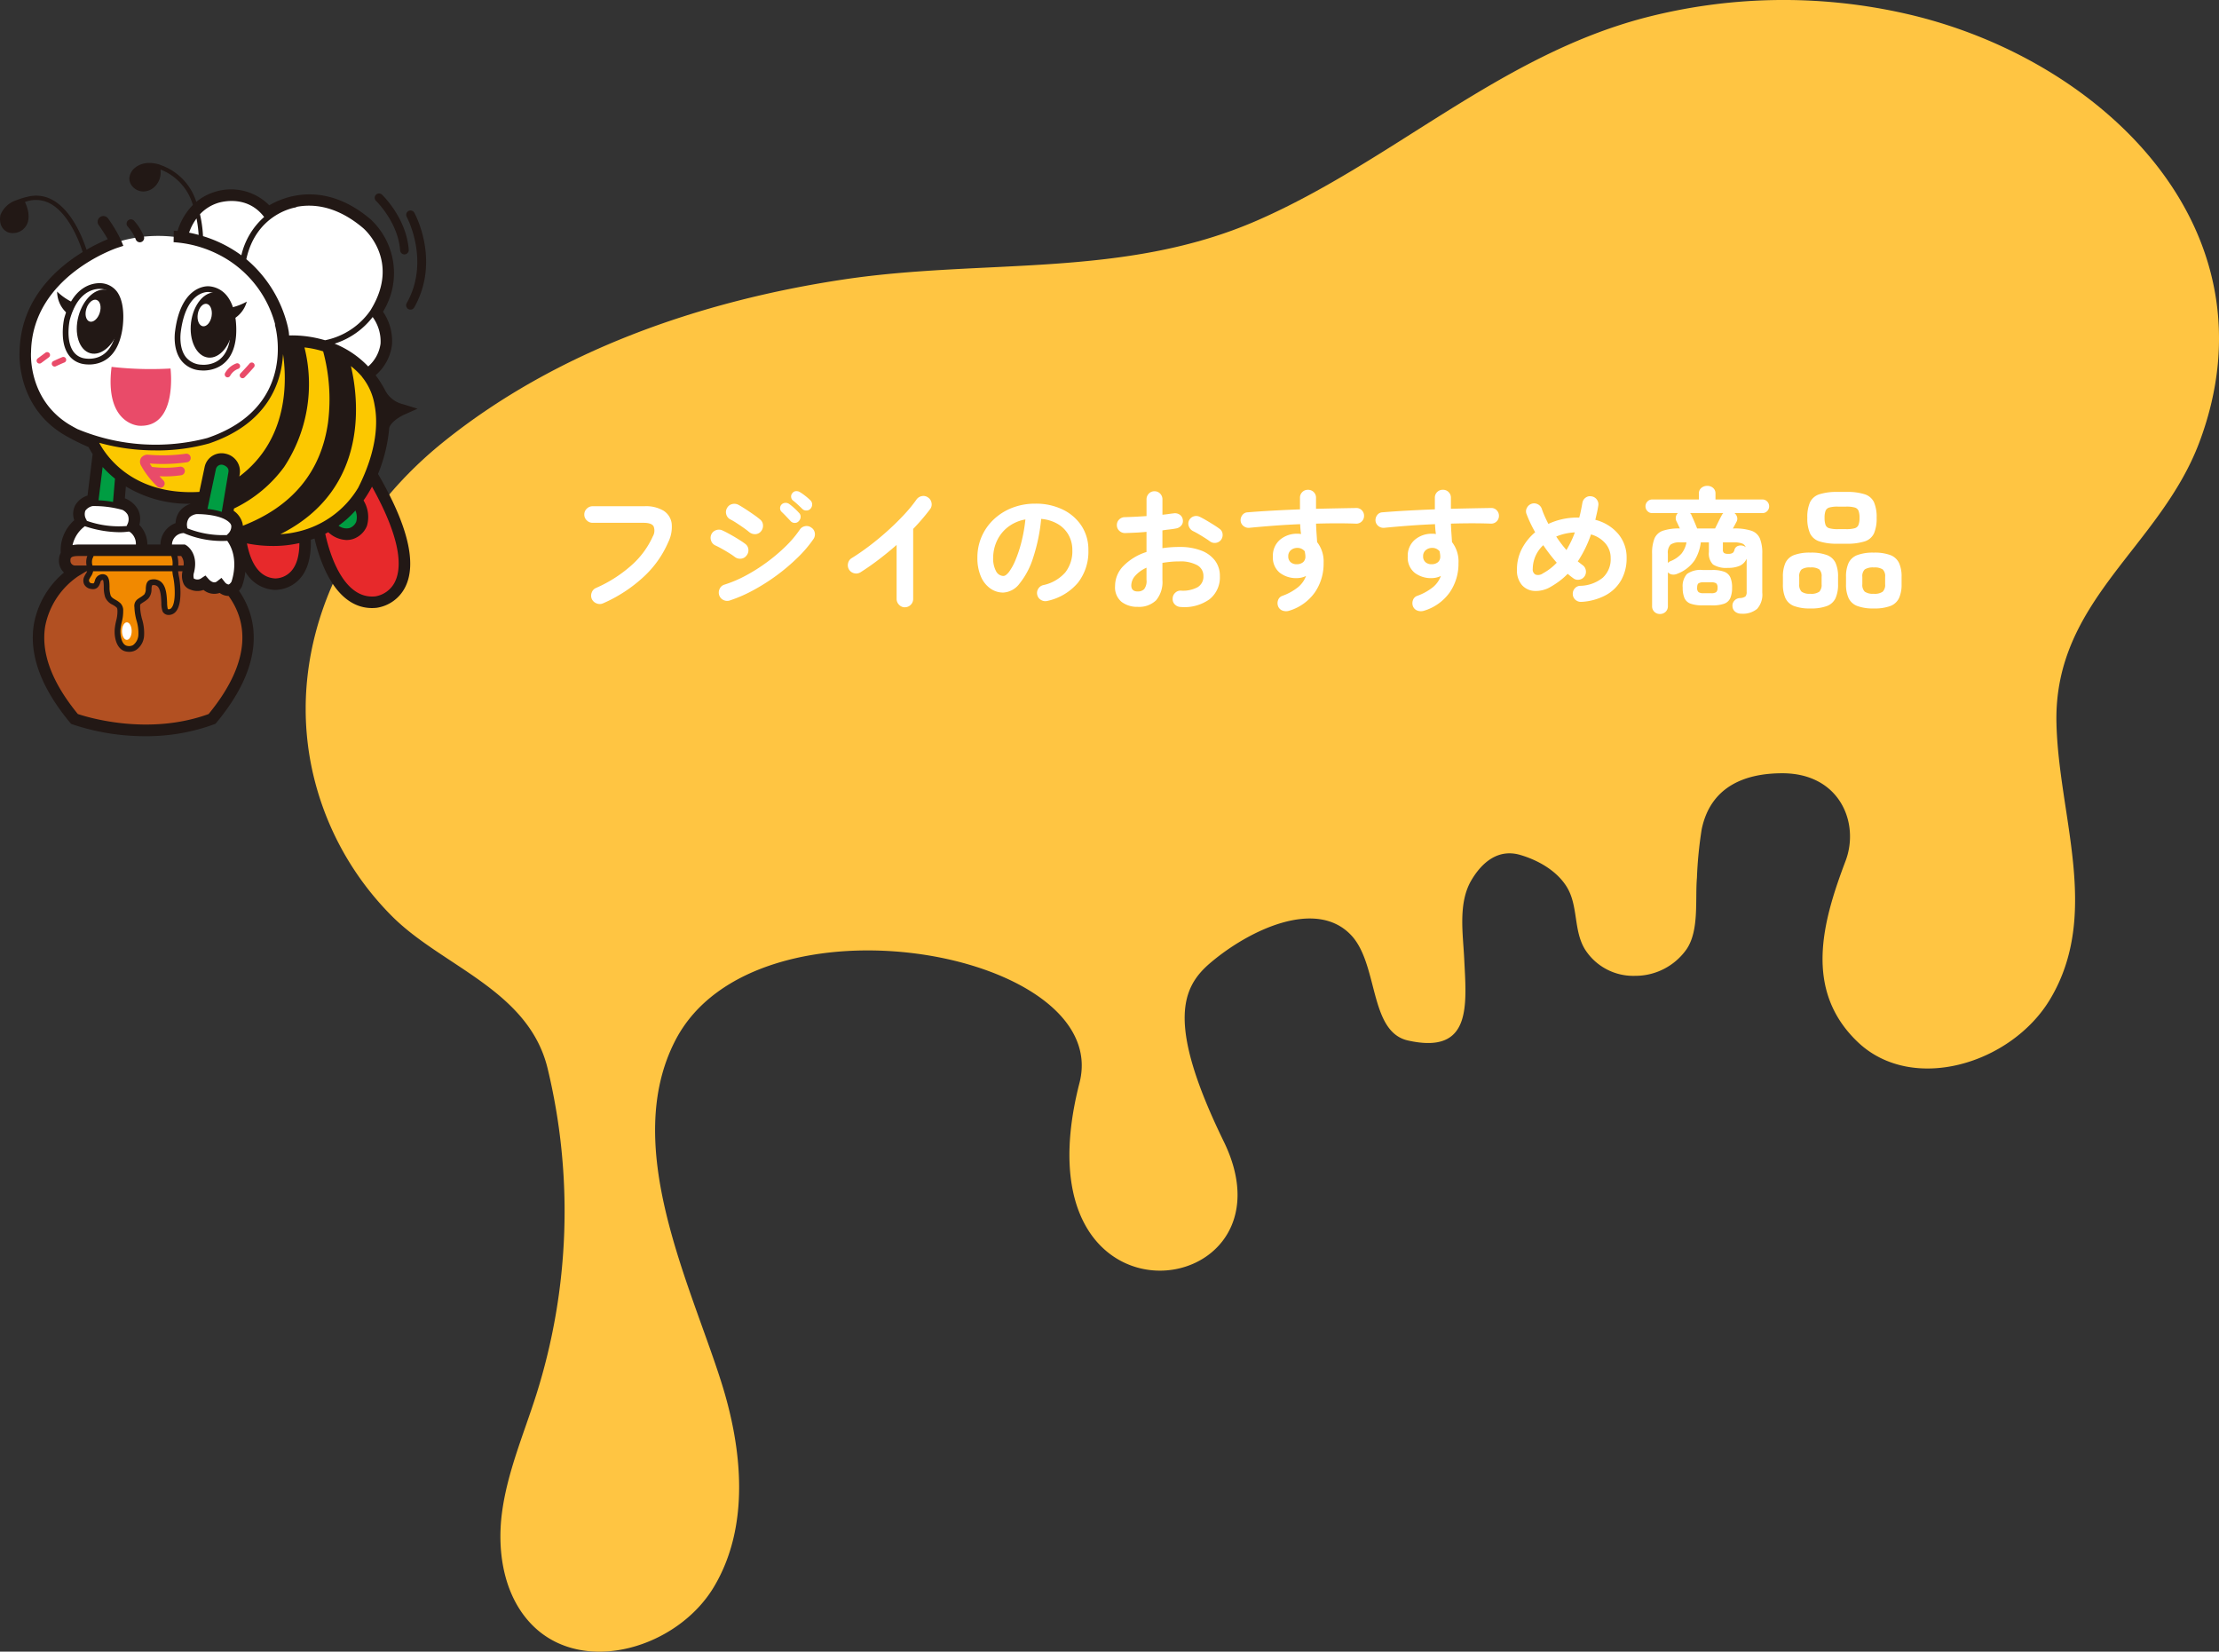 <svg xmlns="http://www.w3.org/2000/svg" xmlns:xlink="http://www.w3.org/1999/xlink" width="394.9" height="293.905" viewBox="0 0 394.9 293.905">
  <rect x="0" y="0" width="394.9" height="293.905" fill="#333333" stroke="none"/>
  <defs>
    <clipPath id="clip-path">
      <rect id="長方形_1272" data-name="長方形 1272" width="340.5" height="293.905" fill="none"/>
    </clipPath>
    <clipPath id="clip-path-2">
      <rect id="長方形_1262" data-name="長方形 1262" width="75.828" height="102" fill="none"/>
    </clipPath>
  </defs>
  <g id="ttl_recommend" transform="translate(-548.172 -2620)">
    <g id="グループ_1568" data-name="グループ 1568" transform="translate(602.572 2620)">
      <g id="グループ_1567" data-name="グループ 1567" clip-path="url(#clip-path)">
        <path id="パス_1279" data-name="パス 1279" d="M284.749,2.436a98.183,98.183,0,0,0-46.636.771c-25.745,6.824-44.785,25.506-68.682,35.981C145.668,49.6,120.759,45.972,95.763,49.724c-25.491,3.826-51.205,12.7-71.437,29.07C7.149,92.694-3.546,114.371,1.08,136.635a52.619,52.619,0,0,0,14.357,26.474c8.9,8.862,24.187,13.064,27.6,26.94a108.324,108.324,0,0,1-2.014,58.176c-2.212,6.949-5.144,13.743-6.092,20.974s.441,15.247,5.713,20.286c9.081,8.68,25.587,3.661,32.019-7.13s5.074-24.538,1.274-36.5c-5.617-17.691-17.815-42.054-8.145-60.738,14.271-27.559,77.933-15.847,71.921,7.557-11.9,46.32,39.738,39.3,25.675,10.46-10.319-21.158-7.441-27.5-2.4-31.787,6.9-5.868,18.773-11.525,25.027-4.977,4.949,5.183,3.187,17.224,10.16,18.782,11.457,2.559,10.4-6.335,9.994-14.637-.214-4.408-1.1-9.833,1.277-13.874,1.891-3.212,4.787-5.639,8.662-4.521,3.107.9,6.441,2.735,8.258,5.6,2.155,3.392,1.2,7.788,3.3,11.215a10.181,10.181,0,0,0,8.912,4.709,11.144,11.144,0,0,0,9.163-4.726c2.28-3.339,1.516-8.792,1.848-12.7a72.164,72.164,0,0,1,.851-8.662c1.52-7.308,7.271-9.96,14.354-9.96,10.247,0,13.793,8.887,11.249,15.6-4.05,10.7-7.56,22.928,2.145,32.205,9.721,9.291,27.386,3.922,34.275-7.625,9.058-15.183,1.468-32.661,1.109-49.14-.475-21.816,18.431-31.218,25.46-50.009C351.2,40.716,319.649,10.352,284.749,2.436" fill="#ffc542"/>
      </g>
    </g>
    <path id="パス_1327" data-name="パス 1327" d="M-112.512.36a1.446,1.446,0,0,1-1.14.012,1.515,1.515,0,0,1-.852-.78,1.48,1.48,0,0,1-.024-1.14,1.381,1.381,0,0,1,.768-.828,23.829,23.829,0,0,0,6.336-4.056,15.159,15.159,0,0,0,3.768-5.112,2.044,2.044,0,0,0,.144-1.8q-.36-.624-1.776-.624h-9.072A1.448,1.448,0,0,1-115.4-14.4a1.39,1.39,0,0,1-.444-1.032,1.417,1.417,0,0,1,.444-1.056,1.448,1.448,0,0,1,1.044-.432h9.216a6.108,6.108,0,0,1,3.4.8,3.173,3.173,0,0,1,1.44,2.232,6.085,6.085,0,0,1-.588,3.324,18.2,18.2,0,0,1-4.38,6.192A25.758,25.758,0,0,1-112.512.36Zm22.536-.5a1.52,1.52,0,0,1-1.14-.108,1.432,1.432,0,0,1-.732-.876,1.5,1.5,0,0,1,.108-1.128,1.338,1.338,0,0,1,.852-.72,21.844,21.844,0,0,0,3.78-1.608,30.891,30.891,0,0,0,3.744-2.364,31.306,31.306,0,0,0,3.336-2.82A19.438,19.438,0,0,0-77.5-12.744a1.416,1.416,0,0,1,.936-.624,1.365,1.365,0,0,1,1.1.24,1.353,1.353,0,0,1,.636.936,1.456,1.456,0,0,1-.228,1.1,21.653,21.653,0,0,1-2.808,3.3A34.866,34.866,0,0,1-81.6-4.62a35.581,35.581,0,0,1-4.2,2.664A24.922,24.922,0,0,1-89.976-.144Zm3.432-12.216q-.336-.288-.948-.72t-1.26-.852a12.021,12.021,0,0,0-1.128-.66,1.4,1.4,0,0,1-.7-.888,1.393,1.393,0,0,1,.144-1.128,1.381,1.381,0,0,1,.912-.7,1.532,1.532,0,0,1,1.128.144q.528.288,1.284.78t1.476,1a13.212,13.212,0,0,1,1.128.864,1.362,1.362,0,0,1,.468,1.032,1.52,1.52,0,0,1-.4,1.08,1.373,1.373,0,0,1-1.032.456A1.624,1.624,0,0,1-86.544-12.36Zm-2.544,4.44a11.425,11.425,0,0,0-.972-.66q-.636-.4-1.32-.78t-1.164-.6a1.382,1.382,0,0,1-.744-.864,1.447,1.447,0,0,1,.072-1.128,1.423,1.423,0,0,1,.876-.732,1.456,1.456,0,0,1,1.116.084q.576.264,1.356.7t1.524.9q.744.468,1.176.8a1.362,1.362,0,0,1,.528,1A1.453,1.453,0,0,1-87-8.112a1.362,1.362,0,0,1-1,.528A1.5,1.5,0,0,1-89.088-7.92Zm11.4-6.336a.916.916,0,0,1-.732.3.958.958,0,0,1-.732-.348q-.312-.336-.756-.8t-.828-.828a.841.841,0,0,1-.264-.6.912.912,0,0,1,.264-.7.971.971,0,0,1,.648-.288,1.072,1.072,0,0,1,.7.192,8.9,8.9,0,0,1,.9.732,10.637,10.637,0,0,1,.852.852.937.937,0,0,1,.288.744A1.107,1.107,0,0,1-77.688-14.256Zm.648-2.184q-.312-.312-.792-.756t-.888-.756a.882.882,0,0,1-.312-.6.871.871,0,0,1,.216-.7A.85.85,0,0,1-78.2-19.6a1.169,1.169,0,0,1,.708.156,9.159,9.159,0,0,1,.948.66,9.944,9.944,0,0,1,.924.8.978.978,0,0,1,.324.72,1.1,1.1,0,0,1-.276.768.952.952,0,0,1-.708.336A.952.952,0,0,1-77.04-16.44Zm18.24,17.5A1.39,1.39,0,0,1-59.832.612a1.448,1.448,0,0,1-.432-1.044v-9.6Q-61.8-8.688-63.432-7.44T-66.7-5.16a1.442,1.442,0,0,1-1.116.168,1.48,1.48,0,0,1-.924-.672A1.466,1.466,0,0,1-68.9-6.792a1.4,1.4,0,0,1,.672-.912q1.512-.936,3.156-2.184t3.216-2.664q1.572-1.416,2.9-2.844a25,25,0,0,0,2.22-2.7,1.5,1.5,0,0,1,.96-.624,1.365,1.365,0,0,1,1.1.24,1.422,1.422,0,0,1,.624.948,1.386,1.386,0,0,1-.24,1.116,36.97,36.97,0,0,1-3.024,3.528V-.432A1.448,1.448,0,0,1-57.744.612,1.417,1.417,0,0,1-58.8,1.056ZM-33.432-.072A1.466,1.466,0,0,1-34.56-.24a1.39,1.39,0,0,1-.672-.888,1.385,1.385,0,0,1,.168-1.092,1.4,1.4,0,0,1,.888-.66,7.2,7.2,0,0,0,3.924-2.256,6.1,6.1,0,0,0,1.26-3.96,5.454,5.454,0,0,0-.672-2.712,5.228,5.228,0,0,0-1.908-1.944,6.988,6.988,0,0,0-2.964-.912,31.726,31.726,0,0,1-1.452,6.972,13.892,13.892,0,0,1-2.4,4.536,3.883,3.883,0,0,1-2.892,1.6A3.953,3.953,0,0,1-43.608-2.3,4.989,4.989,0,0,1-45.276-4.44a8.254,8.254,0,0,1-.612-3.336,9.263,9.263,0,0,1,.756-3.732,9.269,9.269,0,0,1,2.148-3.06,10.092,10.092,0,0,1,3.276-2.064,11.176,11.176,0,0,1,4.14-.744,10.879,10.879,0,0,1,4.86,1.044,8.291,8.291,0,0,1,3.348,2.9A7.7,7.7,0,0,1-26.136-9.1,8.961,8.961,0,0,1-28-3.3,9.82,9.82,0,0,1-33.432-.072Zm-7.824-4.44q.432,0,1-.732A9.781,9.781,0,0,0-39.12-7.32a22.739,22.739,0,0,0,1.056-3.18,27.936,27.936,0,0,0,.72-4.068,7.066,7.066,0,0,0-3.144,1.38,6.661,6.661,0,0,0-1.92,2.424,7.211,7.211,0,0,0-.672,2.94,4.783,4.783,0,0,0,.516,2.472A1.512,1.512,0,0,0-41.256-4.512ZM-9.72,1.008A1.477,1.477,0,0,1-10.74.564a1.309,1.309,0,0,1-.4-1.02A1.4,1.4,0,0,1-10.7-1.5a1.346,1.346,0,0,1,1.032-.4A5.489,5.489,0,0,0-6.684-2.52a2.173,2.173,0,0,0,1.02-1.968A2.142,2.142,0,0,0-6.78-6.432,6.208,6.208,0,0,0-9.96-7.1q-.816,0-1.56.072t-1.44.192v3.024A5.064,5.064,0,0,1-14.088-.18,4.339,4.339,0,0,1-17.352.984,4.578,4.578,0,0,1-20.232.1a3.351,3.351,0,0,1-1.152-2.832,5.069,5.069,0,0,1,1.5-3.576,9.959,9.959,0,0,1,4.092-2.472V-12.36q-1.032.1-2,.144t-1.812.072a1.451,1.451,0,0,1-1.032-.408,1.331,1.331,0,0,1-.432-1.008,1.349,1.349,0,0,1,.42-1.008,1.41,1.41,0,0,1,1.02-.408q.84-.024,1.824-.072t2.016-.12V-18.12a1.439,1.439,0,0,1,.408-1.044,1.349,1.349,0,0,1,1.008-.42,1.349,1.349,0,0,1,1.008.42,1.439,1.439,0,0,1,.408,1.044v2.712q.552-.048,1.032-.12t.936-.12a1.484,1.484,0,0,1,1.08.216,1.275,1.275,0,0,1,.576.912A1.234,1.234,0,0,1-9.6-13.488a1.514,1.514,0,0,1-.96.528q-.5.1-1.116.168t-1.284.168v3.168a20.551,20.551,0,0,1,3.048-.216A10.537,10.537,0,0,1-6.1-9.048,5.506,5.506,0,0,1-3.612-7.26a4.479,4.479,0,0,1,.876,2.772A4.964,4.964,0,0,1-4.584-.36,7.694,7.694,0,0,1-9.72,1.008Zm5.232-11.664q-.384-.288-.936-.636t-1.1-.672q-.552-.324-.96-.516a1.54,1.54,0,0,1-.756-.816,1.3,1.3,0,0,1,.012-1.08,1.369,1.369,0,0,1,.852-.744,1.44,1.44,0,0,1,1.092.1q.5.24,1.152.624t1.284.78q.636.4,1.044.708A1.26,1.26,0,0,1-2.256-12a1.466,1.466,0,0,1-.264,1.056,1.4,1.4,0,0,1-.924.54A1.4,1.4,0,0,1-4.488-10.656Zm-12.864,8.9a1.566,1.566,0,0,0,1.14-.408,2.359,2.359,0,0,0,.42-1.656v-2.16a5.784,5.784,0,0,0-2,1.428A2.62,2.62,0,0,0-18.5-2.832Q-18.5-1.752-17.352-1.752ZM9.576,1.68A1.831,1.831,0,0,1,8.46,1.668a1.349,1.349,0,0,1-.8-.708A1.527,1.527,0,0,1,7.608-.168,1.224,1.224,0,0,1,8.352-.96a9.64,9.64,0,0,0,2.832-1.56A4.729,4.729,0,0,0,12.6-4.512a3.756,3.756,0,0,1-1.608.384A4.763,4.763,0,0,1,7.9-5.1,3.473,3.473,0,0,1,6.7-7.968a3.728,3.728,0,0,1,1.248-2.976,4.633,4.633,0,0,1,3.144-1.08q.168,0,.312.012t.312.036q-.072-.408-.108-.84t-.06-.912q-2.4.1-4.716.276T2.52-13.08a1.448,1.448,0,0,1-1.032-.3A1.324,1.324,0,0,1,.96-14.3a1.457,1.457,0,0,1,.312-1.056,1.206,1.206,0,0,1,.936-.48q2.04-.168,4.44-.3t4.872-.228v-2.064a1.369,1.369,0,0,1,.408-1.008,1.369,1.369,0,0,1,1.008-.408,1.4,1.4,0,0,1,1.032.408,1.369,1.369,0,0,1,.408,1.008v1.968q1.992-.048,3.816-.084t3.36-.06a1.294,1.294,0,0,1,1,.432,1.356,1.356,0,0,1,.372,1.008,1.351,1.351,0,0,1-.444.984,1.371,1.371,0,0,1-1.02.36q-3.072-.12-7.08,0,.024.84.084,1.68t.108,1.608a5.593,5.593,0,0,1,1.152,3.72A8.963,8.963,0,0,1,14.148-1.56,8.646,8.646,0,0,1,9.576,1.68ZM10.992-6.6a1.69,1.69,0,0,0,1.092-.372,1.286,1.286,0,0,0,.4-1.02,2.941,2.941,0,0,0-.036-.432q-.036-.24-.084-.48a1.641,1.641,0,0,0-1.32-.6,1.705,1.705,0,0,0-1.14.4,1.354,1.354,0,0,0-.468,1.092,1.315,1.315,0,0,0,.444,1.068A1.585,1.585,0,0,0,10.992-6.6ZM33.576,1.68a1.831,1.831,0,0,1-1.116-.012,1.349,1.349,0,0,1-.8-.708,1.527,1.527,0,0,1-.048-1.128,1.224,1.224,0,0,1,.744-.792,9.64,9.64,0,0,0,2.832-1.56A4.729,4.729,0,0,0,36.6-4.512a3.756,3.756,0,0,1-1.608.384A4.763,4.763,0,0,1,31.9-5.1a3.473,3.473,0,0,1-1.2-2.868,3.728,3.728,0,0,1,1.248-2.976,4.633,4.633,0,0,1,3.144-1.08q.168,0,.312.012t.312.036q-.072-.408-.108-.84t-.06-.912q-2.4.1-4.716.276t-4.308.372a1.448,1.448,0,0,1-1.032-.3,1.324,1.324,0,0,1-.528-.924,1.457,1.457,0,0,1,.312-1.056,1.206,1.206,0,0,1,.936-.48q2.04-.168,4.44-.3t4.872-.228v-2.064a1.369,1.369,0,0,1,.408-1.008,1.369,1.369,0,0,1,1.008-.408,1.4,1.4,0,0,1,1.032.408,1.369,1.369,0,0,1,.408,1.008v1.968q1.992-.048,3.816-.084t3.36-.06a1.294,1.294,0,0,1,1,.432,1.356,1.356,0,0,1,.372,1.008,1.351,1.351,0,0,1-.444.984,1.371,1.371,0,0,1-1.02.36q-3.072-.12-7.08,0,.024.84.084,1.68t.108,1.608a5.593,5.593,0,0,1,1.152,3.72A8.963,8.963,0,0,1,38.148-1.56,8.647,8.647,0,0,1,33.576,1.68ZM34.992-6.6a1.69,1.69,0,0,0,1.092-.372,1.286,1.286,0,0,0,.4-1.02,2.941,2.941,0,0,0-.036-.432q-.036-.24-.084-.48a1.641,1.641,0,0,0-1.32-.6,1.705,1.705,0,0,0-1.14.4,1.354,1.354,0,0,0-.468,1.092,1.315,1.315,0,0,0,.444,1.068A1.585,1.585,0,0,0,34.992-6.6ZM61.608.1a1.478,1.478,0,0,1-1.044-.348,1.357,1.357,0,0,1-.492-.972,1.405,1.405,0,0,1,.336-1.056,1.3,1.3,0,0,1,.984-.48,6.576,6.576,0,0,0,4.02-1.452,4.452,4.452,0,0,0,1.4-3.492,3.929,3.929,0,0,0-.936-2.6,5.141,5.141,0,0,0-2.568-1.6A20.94,20.94,0,0,1,60.96-7.1l.432.336q.216.168.408.312a1.391,1.391,0,0,1,.588.924A1.434,1.434,0,0,1,62.16-4.44a1.391,1.391,0,0,1-.924.588A1.314,1.314,0,0,1,60.168-4.1q-.5-.36-1.008-.792a12.045,12.045,0,0,1-1.44,1.272,15.465,15.465,0,0,1-1.608,1.056,5.186,5.186,0,0,1-2.868.72A3.175,3.175,0,0,1,51-2.916a3.961,3.961,0,0,1-.864-2.724,7.907,7.907,0,0,1,.888-3.732,9.548,9.548,0,0,1,2.352-2.916,23.364,23.364,0,0,1-1.536-3.24,1.277,1.277,0,0,1,.06-1.092,1.432,1.432,0,0,1,.828-.732,1.371,1.371,0,0,1,1.092.072,1.388,1.388,0,0,1,.732.816q.216.648.516,1.32t.66,1.368a11.8,11.8,0,0,1,2.484-.84,12.3,12.3,0,0,1,2.652-.288h.36q.168-.624.3-1.272t.252-1.32a1.4,1.4,0,0,1,.576-.948,1.322,1.322,0,0,1,1.08-.228,1.383,1.383,0,0,1,.924.576,1.4,1.4,0,0,1,.252,1.08q-.1.648-.24,1.272L64.08-14.5a7.882,7.882,0,0,1,4.08,2.508A6.481,6.481,0,0,1,69.648-7.7a7.815,7.815,0,0,1-.96,3.924A7,7,0,0,1,65.94-1.092,10.433,10.433,0,0,1,61.608.1ZM54.744-4.968a9.9,9.9,0,0,0,2.472-1.9,32.311,32.311,0,0,1-2.4-3.12A5.832,5.832,0,0,0,52.944-5.76a1.018,1.018,0,0,0,.48,1A1.427,1.427,0,0,0,54.744-4.968Zm4.2-4.152q.408-.7.792-1.476a15.126,15.126,0,0,0,.7-1.668,10.091,10.091,0,0,0-1.764.24,9,9,0,0,0-1.548.5A21.563,21.563,0,0,0,58.944-9.12ZM75.576,2.256a1.384,1.384,0,0,1-.984-.384A1.35,1.35,0,0,1,74.184.84V-8.472a6.888,6.888,0,0,1,.432-2.724,2.518,2.518,0,0,1,1.5-1.368,9.006,9.006,0,0,1,3.012-.4q-.192-.408-.36-.768T78.5-14.28a1.222,1.222,0,0,1-.084-.768,1.283,1.283,0,0,1,.348-.648H74.184a1.113,1.113,0,0,1-.828-.36,1.171,1.171,0,0,1-.348-.84,1.2,1.2,0,0,1,.348-.864,1.113,1.113,0,0,1,.828-.36h8.328v-1.032a1.252,1.252,0,0,1,.444-1.032A1.607,1.607,0,0,1,84-20.544a1.56,1.56,0,0,1,1.032.36,1.268,1.268,0,0,1,.432,1.032v1.032h8.352a1.139,1.139,0,0,1,.852.36,1.2,1.2,0,0,1,.348.864,1.171,1.171,0,0,1-.348.84,1.139,1.139,0,0,1-.852.36H88.848a1.311,1.311,0,0,1,.468.732,1.107,1.107,0,0,1-.132.852q-.1.192-.264.5t-.36.648h.216a9.323,9.323,0,0,1,3.06.4A2.519,2.519,0,0,1,93.36-11.2a6.888,6.888,0,0,1,.432,2.724v6.936a3.8,3.8,0,0,1-.924,2.892,4,4,0,0,1-2.8.852A1.716,1.716,0,0,1,88.98,1.86a1.3,1.3,0,0,1-.492-.972A1.284,1.284,0,0,1,88.812-.1a1.4,1.4,0,0,1,1-.48,1.731,1.731,0,0,0,.984-.288,1.161,1.161,0,0,0,.216-.816v-5.9a2.446,2.446,0,0,1-1.224,1.26,5.056,5.056,0,0,1-2.088.372,4.373,4.373,0,0,1-2.676-.6,2.741,2.741,0,0,1-.732-2.208v-1.728h-1.44a7.83,7.83,0,0,1-1.1,3.192,6.55,6.55,0,0,1-3.1,2.4,1.626,1.626,0,0,1-.888.132,1.238,1.238,0,0,1-.768-.4v6a1.35,1.35,0,0,1-.408,1.032A1.415,1.415,0,0,1,75.576,2.256ZM83.184.72a6.167,6.167,0,0,1-2.148-.3,1.871,1.871,0,0,1-1.092-1,4.576,4.576,0,0,1-.312-1.848,3.24,3.24,0,0,1,.756-2.436,4.144,4.144,0,0,1,2.8-.708h1.68a5.932,5.932,0,0,1,2.16.312,1.924,1.924,0,0,1,1.08,1,4.488,4.488,0,0,1,.312,1.836A4.576,4.576,0,0,1,88.1-.576a1.872,1.872,0,0,1-1.08,1,6.15,6.15,0,0,1-2.16.3ZM82.2-12.96h3.192q.264-.528.6-1.212t.576-1.116a1.361,1.361,0,0,1,.288-.408h-5.9q.072.1.144.18a.44.44,0,0,1,.1.2q.192.408.5,1.128T82.2-12.96ZM76.992-6.816a1.3,1.3,0,0,1,.48-.336,5.038,5.038,0,0,0,1.98-1.38,4.61,4.61,0,0,0,.852-1.956H79.2a2.726,2.726,0,0,0-1.74.408,2.107,2.107,0,0,0-.468,1.608ZM83.328-1.44H84.7a1.485,1.485,0,0,0,.888-.192.994.994,0,0,0,.24-.792.953.953,0,0,0-.24-.78,1.565,1.565,0,0,0-.888-.18H83.328a1.572,1.572,0,0,0-.876.18q-.252.18-.252.78a.964.964,0,0,0,.252.792A1.492,1.492,0,0,0,83.328-1.44Zm4.44-7.008a1.3,1.3,0,0,0,.768-.168.991.991,0,0,0,.312-.576,1.009,1.009,0,0,1,.648-.672,1.393,1.393,0,0,1,.984.024.528.528,0,0,1,.18.084,1.34,1.34,0,0,0,.18.108,1.118,1.118,0,0,0-.684-.66,4.171,4.171,0,0,0-1.38-.18H86.784v1.3a.729.729,0,0,0,.192.588A1.363,1.363,0,0,0,87.768-8.448Zm19.464-1.8a10.155,10.155,0,0,1-3.288-.42,2.767,2.767,0,0,1-1.656-1.428,6.525,6.525,0,0,1-.48-2.76,6.51,6.51,0,0,1,.48-2.772,2.775,2.775,0,0,1,1.656-1.416,10.155,10.155,0,0,1,3.288-.42h1.512a10.155,10.155,0,0,1,3.288.42,2.729,2.729,0,0,1,1.644,1.416,6.658,6.658,0,0,1,.468,2.772,6.673,6.673,0,0,1-.468,2.76,2.721,2.721,0,0,1-1.644,1.428,10.155,10.155,0,0,1-3.288.42Zm6.408,11.52a7.958,7.958,0,0,1-2.952-.444,2.8,2.8,0,0,1-1.536-1.4,5.781,5.781,0,0,1-.456-2.472v-1.3a5.765,5.765,0,0,1,.456-2.484,2.808,2.808,0,0,1,1.536-1.392,7.958,7.958,0,0,1,2.952-.444,7.941,7.941,0,0,1,2.964.444,2.81,2.81,0,0,1,1.524,1.392,5.765,5.765,0,0,1,.456,2.484v1.3a5.781,5.781,0,0,1-.456,2.472A2.8,2.8,0,0,1,116.6.828,7.941,7.941,0,0,1,113.64,1.272Zm-11.28,0A7.86,7.86,0,0,1,99.42.828a2.751,2.751,0,0,1-1.512-1.4,5.917,5.917,0,0,1-.444-2.472v-1.3a5.9,5.9,0,0,1,.444-2.484A2.759,2.759,0,0,1,99.42-8.22a7.86,7.86,0,0,1,2.94-.444,7.941,7.941,0,0,1,2.964.444,2.759,2.759,0,0,1,1.512,1.392,5.9,5.9,0,0,1,.444,2.484v1.3a5.917,5.917,0,0,1-.444,2.472,2.751,2.751,0,0,1-1.512,1.4A7.941,7.941,0,0,1,102.36,1.272Zm4.872-14.112h1.512A5.352,5.352,0,0,0,110.232-13a1.015,1.015,0,0,0,.684-.6,3.476,3.476,0,0,0,.18-1.26,3.36,3.36,0,0,0-.18-1.26,1.023,1.023,0,0,0-.684-.576,5.352,5.352,0,0,0-1.488-.156h-1.512a5.352,5.352,0,0,0-1.488.156,1.023,1.023,0,0,0-.684.576,3.36,3.36,0,0,0-.18,1.26,3.7,3.7,0,0,0,.168,1.26.983.983,0,0,0,.684.6A5.489,5.489,0,0,0,107.232-12.84Zm6.408,11.5a2.494,2.494,0,0,0,1.584-.372,1.694,1.694,0,0,0,.432-1.332v-1.3a1.649,1.649,0,0,0-.432-1.332,2.627,2.627,0,0,0-1.584-.348,2.68,2.68,0,0,0-1.608.348,1.649,1.649,0,0,0-.432,1.332v1.3a1.694,1.694,0,0,0,.432,1.332A2.544,2.544,0,0,0,113.64-1.344Zm-11.28,0a2.432,2.432,0,0,0,1.584-.372,1.756,1.756,0,0,0,.408-1.332v-1.3a1.708,1.708,0,0,0-.408-1.332,2.561,2.561,0,0,0-1.584-.348,2.567,2.567,0,0,0-1.572.348,1.678,1.678,0,0,0-.42,1.332v1.3a1.724,1.724,0,0,0,.42,1.332A2.438,2.438,0,0,0,102.36-1.344Z" transform="translate(768 2727)" fill="#fff"/>
    <g id="はち" transform="translate(548.172 2649)">
      <g id="グループ_1545" data-name="グループ 1545" clip-path="url(#clip-path-2)">
        <path id="パス_817" data-name="パス 817" d="M41.006,30.382a24.916,24.916,0,0,0-25.427,6.544A17.785,17.785,0,0,0,10.6,55.574S13.859,66.82,33.31,66.887c0,0,20.8.928,22-17.19,0,0,1.43-14.5-14.306-19.315" transform="translate(-5.416 -16.268)" fill="#fff"/>
        <path id="パス_818" data-name="パス 818" d="M69.26,47.195c.237-1.084,1.968-2.087,2.56-2.356l2.493-1.115-2.612-.8a4.853,4.853,0,0,1-3.118-2.386l-.047-.1a19.637,19.637,0,0,0-1.688-2.668,8.529,8.529,0,0,0,2.913-5.452,9.224,9.224,0,0,0-1.6-5.852,13.07,13.07,0,0,0-2.229-16.461C57.572,2.942,50.308,6.126,47.92,7.532a9.587,9.587,0,0,0-9.942-2.307,9.443,9.443,0,0,0-3.046,1.7A10.129,10.129,0,0,0,28.547.357L28.538.34,28.513.33A5.769,5.769,0,0,0,26.6,0a3.973,3.973,0,0,0-2.7.951,2.746,2.746,0,0,0-.884,1.744,2.172,2.172,0,0,0,.66,1.6,2.615,2.615,0,0,0,1.837.781A2.96,2.96,0,0,0,27.062,4.6a3.5,3.5,0,0,0,1.513-3.257.138.138,0,0,1,.015-.1.108.108,0,0,1,.071-.042,9.644,9.644,0,0,1,5.663,6.27A11.273,11.273,0,0,0,31.6,12.1c-.411-.038-.658-.046-.673-.046L30.895,14.1a20.531,20.531,0,0,1,7.725,2.055,19.487,19.487,0,0,1,10.33,12.51.51.51,0,0,0,0,.249c.166.593,3.905,14.623-12.07,20.032A36.189,36.189,0,0,1,13.873,47.39a.161.161,0,0,0-.021,0c-.922-.484-1.509-.839-1.517-.843C5.017,42.079,5.5,33.97,5.528,33.628v-.056C5.8,20.15,20.749,15.139,20.9,15.091l1.054-.345-.426-1.021A24.361,24.361,0,0,0,19.252,9.9,1.022,1.022,0,1,0,17.6,11.1c.012.015.915,1.279,1.576,2.466A32.044,32.044,0,0,0,15.4,15.44c-.65-2.008-2.655-7.235-6.365-9.024a5.987,5.987,0,0,0-4.2-.386,11.778,11.778,0,0,0-1.821.562A4.576,4.576,0,0,0,.091,9.221c0,.023-.6,2.257,1.345,3.121a2.734,2.734,0,0,0,.88.135,2.715,2.715,0,0,0,2.34-1.318c.05-.06,1.08-1.482-.218-4.21a5.367,5.367,0,0,1,4.26.158c3.509,1.69,5.454,6.98,6.019,8.738C9.906,18.8,3.682,24.373,3.485,33.505c-.046.7-.471,9.749,7.785,14.783a37.635,37.635,0,0,0,4.484,2.259c.149.293.392.727.733,1.254l-.911,7.384A3.853,3.853,0,0,0,13.393,60.9a3.363,3.363,0,0,0-.178,2.668,7.146,7.146,0,0,0-2.408,5.792,3.046,3.046,0,0,0-.32,1.432,2.893,2.893,0,0,0,.895,2.095,15.569,15.569,0,0,0-5.348,9.164c-.9,5.412,1.258,11.31,6.428,17.532l.174.21.255.1A40.335,40.335,0,0,0,25.906,102,34.76,34.76,0,0,0,38.1,99.885l.255-.1.174-.21c9.284-11.175,7-19.1,4-23.453a4.309,4.309,0,0,0,.438-.592l.081-.16a10.9,10.9,0,0,0,.616-2.626,6.362,6.362,0,0,0,5.186,3.222l.139,0a6.024,6.024,0,0,0,4.123-1.723c1.57-1.557,2.3-3.981,2.2-7.2.222-.075.444-.146.664-.226a28.727,28.727,0,0,0,1.914,5.7C59.947,76.907,62.81,79.2,66.2,79.2a7.839,7.839,0,0,0,.822-.044A6.8,6.8,0,0,0,72.1,75.5c2.128-4.208.5-10.993-4.827-20.16a28.008,28.008,0,0,0,1.991-8.14M32.269,61.631a3.683,3.683,0,0,0-1.018,2.452,4.121,4.121,0,0,0-2.7,3.81H26.228a5.051,5.051,0,0,0-1.436-3.5,3.737,3.737,0,0,0-.235-2.72,4.534,4.534,0,0,0-2.336-2l.179-2.115a21.477,21.477,0,0,0,11.549,3.081,4.006,4.006,0,0,0-1.679,1" transform="translate(0)" fill="#221815"/>
        <path id="パス_819" data-name="パス 819" d="M52.4,26.189a.765.765,0,0,0,.714.486.757.757,0,0,0,.282-.054.765.765,0,0,0,.43-.994,9.083,9.083,0,0,0-1.767-2.815.767.767,0,0,0-1.092,1.077,7.674,7.674,0,0,1,1.432,2.3" transform="translate(-28.228 -12.563)" fill="#221815"/>
        <path id="パス_820" data-name="パス 820" d="M138.914,141.372a2,2,0,0,1-1.192,1.117,2.324,2.324,0,0,1-1.943-.419,18.536,18.536,0,0,0,3-2.695,3,3,0,0,1,.135,2" transform="translate(-75.525 -77.525)" fill="#009d42"/>
        <path id="パス_821" data-name="パス 821" d="M71.5,150.579l-.243-.145h-2.3a2.1,2.1,0,0,1,1.81-2.01l.266-.031a17.14,17.14,0,0,0,7.349,1.4c.133,0,.278-.008.413-.013l.035.05c2.076,3,.914,6.665.706,7.244-.226.339-.417.467-.527.475a1.069,1.069,0,0,1-.613-.378l-.631-.8-.8.629c-.625.485-1.326-.235-1.455-.376l-.6-.679-.747.5a1.161,1.161,0,0,1-1.086.143l-.22-.083a1.781,1.781,0,0,1,.02-1.077c.864-3.465-1.285-4.8-1.378-4.856" transform="translate(-38.352 -82.541)" fill="#fff"/>
        <path id="パス_822" data-name="パス 822" d="M50.7,164.761c.033.166.064.339.093.523.239,1.464.341,4.1-.4,4.949a.616.616,0,0,1-.523.251.217.217,0,0,1-.147-.056,5.371,5.371,0,0,1-.116-1.134c-.063-1.293-.139-2.906-1.1-3.7a2.058,2.058,0,0,0-1.681-.4c-.914.137-.974,1.034-1.013,1.63a1.685,1.685,0,0,1-.256,1.015,4.669,4.669,0,0,1-.706.521c-.166.106-.33.212-.484.328a1.476,1.476,0,0,0-.571,1.447l0,.11a10.244,10.244,0,0,0,.378,2.269,7.5,7.5,0,0,1,.324,2.553,2.388,2.388,0,0,1-.953,1.8,1.483,1.483,0,0,1-1.127.114c-.918-.245-1.2-1.868-1.106-2.94a9.367,9.367,0,0,1,.23-1.287,7.239,7.239,0,0,0,.251-1.985,1.776,1.776,0,0,0-.494-1.362,4.422,4.422,0,0,0-.868-.608c-.463-.268-.751-.446-.884-.816a4.83,4.83,0,0,1-.183-1.493l-.008-.311c-.017-.548-.052-1.566-.774-1.848a1.278,1.278,0,0,0-1.042.062,1.415,1.415,0,0,0-.741.852c-.2.683-.247.675-.523.62a.508.508,0,0,1-.454-.822,2.616,2.616,0,0,1,.224-.395,2.532,2.532,0,0,0,.4-.922h14.1a7.179,7.179,0,0,0,.15,1.03" transform="translate(-19.871 -91.072)" fill="#f18900"/>
        <path id="パス_823" data-name="パス 823" d="M34.355,140.181l-.106-.235a1.808,1.808,0,0,1-.166-1.571,2.117,2.117,0,0,1,1.285-.822,18.835,18.835,0,0,1,5.317.679,2.23,2.23,0,0,1,.944.876,2.018,2.018,0,0,1-.093,1.752l-.11.241a17.068,17.068,0,0,1-7.071-.92" transform="translate(-18.894 -76.5)" fill="#fff"/>
        <path id="パス_824" data-name="パス 824" d="M94.808,98.2c11.082-7.544,9.566-20.625,8.835-24.466a16.227,16.227,0,0,1,1.906,0,25.658,25.658,0,0,1-3.382,20.787,23.559,23.559,0,0,1-7.87,6.747Z" transform="translate(-52.451 -40.994)" fill="#221815"/>
        <path id="パス_825" data-name="パス 825" d="M109.621,74.665a32.785,32.785,0,0,1,.868,12.658c-1.237,8.763-6.338,14.933-15.157,18.367a3.522,3.522,0,0,0-.052-.388,3.875,3.875,0,0,0-1.594-2.277l.068-.4a23.738,23.738,0,0,0,8.921-7.389,26.819,26.819,0,0,0,3.62-21.273,17.385,17.385,0,0,1,3.326.7" transform="translate(-52.111 -41.139)" fill="#fcc800"/>
        <path id="パス_826" data-name="パス 826" d="M75.057,143.346l-.029-.26a2.049,2.049,0,0,1,.418-1.7,2.306,2.306,0,0,1,1.225-.579c1.445-.023,4.854.222,6.039,1.673a1.229,1.229,0,0,1,.174.4,1.8,1.8,0,0,1-.617,1.46l-.17.193a17.026,17.026,0,0,1-7.04-1.2" transform="translate(-41.721 -78.323)" fill="#fff"/>
        <path id="パス_827" data-name="パス 827" d="M86.949,122.254l-1.2,7.148a12.437,12.437,0,0,0-2.538-.521l1.5-7.079a1.007,1.007,0,0,1,1.273-.754c.255.083,1.083.413.961,1.206" transform="translate(-46.286 -67.318)" fill="#009d42"/>
        <path id="パス_828" data-name="パス 828" d="M50.991,157.6a3.564,3.564,0,0,1,.222,1.694H36.978a2.1,2.1,0,0,1-.081-.335,2.149,2.149,0,0,1,.051-.826c.029-.083.067-.16.1-.237s.085-.191.126-.3Z" transform="translate(-20.514 -87.664)" fill="#f18900"/>
        <path id="パス_829" data-name="パス 829" d="M31.172,157.807a3.184,3.184,0,0,0-.1,1.256,2.014,2.014,0,0,0,.041.234H29.048a.849.849,0,0,1-.812-.845c0-.5,0-.851,1.515-.851h1.505c-.029.068-.06.135-.085.205" transform="translate(-15.706 -87.663)" fill="#b25022"/>
        <path id="パス_830" data-name="パス 830" d="M71.144,157.6h.668a2.2,2.2,0,0,1,.426,1.694H71.3a5.69,5.69,0,0,0-.154-1.694" transform="translate(-39.573 -87.664)" fill="#b25022"/>
        <path id="パス_831" data-name="パス 831" d="M98.19,108.069c11.414-4.453,14.916-12.817,15.817-19.187a33.418,33.418,0,0,0-.706-12.373,15.573,15.573,0,0,1,2.462,1.264,31.733,31.733,0,0,1,1.022,12.236C115.708,98.744,110.727,105,102,108.625a20.316,20.316,0,0,1-3.808-.556" transform="translate(-54.616 -42.557)" fill="#221815"/>
        <path id="パス_832" data-name="パス 832" d="M124.989,81.446a14.888,14.888,0,0,1,1.941,1.843.586.586,0,0,0,.1.156,10.634,10.634,0,0,1,2.161,4.881c.589,2.967.548,7.922-2.9,14.757a16.956,16.956,0,0,1-10.928,7.864,17.134,17.134,0,0,1-2.927.411c16.3-8.184,13.754-24.882,12.554-29.912" transform="translate(-62.54 -45.303)" fill="#fcc800"/>
        <path id="パス_833" data-name="パス 833" d="M154.023,97.644a6.667,6.667,0,0,0-1.25,1.239,15.6,15.6,0,0,0-.3-2.52,7.15,7.15,0,0,0,1.549,1.281" transform="translate(-84.811 -53.6)" fill="#221815"/>
        <path id="パス_834" data-name="パス 834" d="M142.36,66.5a6.542,6.542,0,0,1-2.2,4.065,17.122,17.122,0,0,0-5.975-4.059,13.791,13.791,0,0,0,6.77-4.735A7.332,7.332,0,0,1,142.36,66.5" transform="translate(-74.636 -34.356)" fill="#fff"/>
        <path id="パス_835" data-name="パス 835" d="M77.147,22.232a22.259,22.259,0,0,1,.378,2.933c-.616-.166-1.189-.3-1.7-.4a9.379,9.379,0,0,1,1.327-2.535" transform="translate(-42.174 -12.366)" fill="#fff"/>
        <path id="パス_836" data-name="パス 836" d="M80.738,21.5a22.6,22.6,0,0,0-.54-3.9,7.455,7.455,0,0,1,3.07-1.968c.047-.019,5.024-1.787,8.267,2.354l.081.106a13,13,0,0,0-4.055,6.818A22.817,22.817,0,0,0,80.738,21.5" transform="translate(-44.609 -8.479)" fill="#fff"/>
        <path id="パス_837" data-name="パス 837" d="M98.784,26.643c1.74-7.974,8.427-9.151,8.721-9.2a.5.5,0,0,0,.23-.11c2.948-.569,7.129-.2,11.817,3.76.276.234,6.67,5.8,1.455,14.434l-.129.22a12.933,12.933,0,0,1-8.086,5.321,20.688,20.688,0,0,0-6.4-.856,6.073,6.073,0,0,0-.17-1.25l.012,0a22.488,22.488,0,0,0-7.449-12.317" transform="translate(-54.947 -9.523)" fill="#fff"/>
        <path id="パス_838" data-name="パス 838" d="M49.792,93.781a34.544,34.544,0,0,0,9.541-1.235c10.5-3.554,12.886-10.851,13.172-15.9.662,4.474,1.109,15.1-7.777,21.771l.089-.521a3.209,3.209,0,0,0-2.477-3.515l-.081-.019a3.078,3.078,0,0,0-3.693,2.3l-.953,4.5c-12.12.694-16.816-6.8-17.823-8.738a37.12,37.12,0,0,0,10,1.351" transform="translate(-22.134 -42.632)" fill="#fcc800"/>
        <path id="パス_839" data-name="パス 839" d="M42.44,123.989l-.349,4.138a18.459,18.459,0,0,0-2.578-.289l.732-5.923a19.565,19.565,0,0,0,2.195,2.074" transform="translate(-21.978 -67.813)" fill="#009d42"/>
        <path id="パス_840" data-name="パス 840" d="M31.24,145.691l.046-.035a19.889,19.889,0,0,0,6.11,1.067,11.517,11.517,0,0,0,1.727-.118l.2.09a2.593,2.593,0,0,1,1.042,2.217H30.231a6.128,6.128,0,0,0-1.136.106,5.723,5.723,0,0,1,2.145-3.326" transform="translate(-16.184 -81.019)" fill="#fff"/>
        <path id="パス_841" data-name="パス 841" d="M47,189.135c-10.708,3.893-21.51.584-23.27-.008-4.634-5.649-6.59-10.911-5.807-15.641a14,14,0,0,1,5.863-8.877l1.445-.876H25.4a3.688,3.688,0,0,1-.216.378,4.021,4.021,0,0,0-.291.527,1.594,1.594,0,0,0-.025,1.439,1.625,1.625,0,0,0,1.229.8c1.229.231,1.532-.791,1.7-1.36a.405.405,0,0,1,.2-.2.422.422,0,0,1,.187-.05c.06.064.133.28.158.959l.008.293a5.591,5.591,0,0,0,.243,1.82,2.612,2.612,0,0,0,1.329,1.349,3.456,3.456,0,0,1,.675.459c.137.135.166.241.183.669a6.385,6.385,0,0,1-.229,1.712,10.316,10.316,0,0,0-.251,1.428c-.141,1.657.378,3.622,1.862,4.015a2.746,2.746,0,0,0,.706.094,2.4,2.4,0,0,0,1.2-.312,3.282,3.282,0,0,0,1.451-2.576,8.386,8.386,0,0,0-.349-2.9,9.151,9.151,0,0,1-.349-2.049l0-.114c-.012-.463,0-.488.154-.6s.288-.2.43-.291a5.337,5.337,0,0,0,.864-.644,2.418,2.418,0,0,0,.569-1.685c.015-.224.039-.606.146-.685a1.078,1.078,0,0,1,.88.176c.612.5.681,1.921.729,2.955a4.363,4.363,0,0,0,.22,1.534,1.176,1.176,0,0,0,.919.621,1.655,1.655,0,0,0,1.443-.594c1.31-1.511.662-5.61.637-5.784-.033-.2-.068-.38-.106-.558a7.367,7.367,0,0,1-.124-.83h.774a3.471,3.471,0,0,0,.234,2.3,2.038,2.038,0,0,0,1.167.957,3.207,3.207,0,0,0,2.336.064,3.012,3.012,0,0,0,2.884.533,2.663,2.663,0,0,0,1.54.536h.041c3.094,4.269,4.536,11.153-3.552,21.01" transform="translate(-9.878 -91.074)" fill="#b25022"/>
        <path id="パス_842" data-name="パス 842" d="M106.776,157.551a3.9,3.9,0,0,1-2.724,1.156c-3.1-.166-4.441-3.255-5.02-6.234a22.993,22.993,0,0,0,4.573.457,20.529,20.529,0,0,0,4.756-.513c0,2.338-.527,4.067-1.586,5.134" transform="translate(-55.085 -84.779)" fill="#e7292b"/>
        <path id="パス_843" data-name="パス 843" d="M142.843,146.735a4.748,4.748,0,0,1-3.48,2.581c-5.973.623-8.352-8.468-8.921-11.138.178-.091.357-.185.531-.28a5.033,5.033,0,0,0,3.249,1.391,3.867,3.867,0,0,0,1.1-.16,4.063,4.063,0,0,0,2.53-2.333,5.629,5.629,0,0,0-.6-4.546,22.3,22.3,0,0,0,1.507-2.452c5.425,9.745,5.25,14.582,4.08,16.939" transform="translate(-72.557 -72.197)" fill="#e7292b"/>
        <path id="パス_844" data-name="パス 844" d="M155.559,23.074a.77.77,0,0,1-.766-.712c-.361-5-4.246-8.769-4.287-8.809a.766.766,0,0,1,1.059-1.109c.178.168,4.356,4.208,4.76,9.807a.768.768,0,0,1-.71.82.471.471,0,0,1-.056,0" transform="translate(-83.585 -6.804)" fill="#221815"/>
        <path id="パス_845" data-name="パス 845" d="M163.636,36.671a.768.768,0,0,1-.668-1.146c4.233-7.5.039-15.3,0-15.373a.769.769,0,0,1,1.346-.743c.191.349,4.659,8.6,0,16.872a.768.768,0,0,1-.668.39" transform="translate(-90.593 -10.576)" fill="#221815"/>
        <path id="パス_846" data-name="パス 846" d="M44.524,81.756a61.822,61.822,0,0,0,10.49.293s1.329,10.534-5.58,10.185c0,0-6.2-.2-4.91-10.478" transform="translate(-24.667 -45.475)" fill="#e94b69"/>
        <path id="パス_847" data-name="パス 847" d="M90.634,82.826a.538.538,0,0,1-.222-.05.514.514,0,0,1-.237-.685,3.737,3.737,0,0,1,1.991-1.736.511.511,0,1,1,.341.963,2.74,2.74,0,0,0-1.41,1.219.514.514,0,0,1-.463.288" transform="translate(-50.13 -44.68)" fill="#e94b69"/>
        <path id="パス_848" data-name="パス 848" d="M96.645,82.806a.511.511,0,0,1-.353-.88c.094-.1.957-1,1.6-1.742a.511.511,0,1,1,.77.672c-.679.777-1.619,1.767-1.68,1.821a.515.515,0,0,1-.34.129" transform="translate(-53.473 -44.503)" fill="#e94b69"/>
        <path id="パス_849" data-name="パス 849" d="M15.194,77.885a.511.511,0,0,1-.307-.922l1.366-1.017a.512.512,0,0,1,.612.822L15.5,77.783a.5.5,0,0,1-.3.1" transform="translate(-8.166 -42.188)" fill="#e94b69"/>
        <path id="パス_850" data-name="パス 850" d="M21.271,79.495a.512.512,0,0,1-.218-.976c.039-.019.928-.438,1.571-.7a.512.512,0,0,1,.386.949c-.621.249-1.513.671-1.519.675a.521.521,0,0,1-.22.05" transform="translate(-11.547 -43.267)" fill="#e94b69"/>
        <path id="パス_851" data-name="パス 851" d="M65.165,117.2a.773.773,0,0,0-.888-.625,29.544,29.544,0,0,1-6.654.177,1.45,1.45,0,0,0-1.264.531,1.332,1.332,0,0,0-.033,1.385,15.533,15.533,0,0,0,2.9,3.739.774.774,0,0,0,.546.226.767.767,0,0,0,.544-1.308c-.26-.262-.486-.509-.7-.746.309.017.658.025,1.03.025a19.055,19.055,0,0,0,2.807-.2.768.768,0,1,0-.224-1.519,18.448,18.448,0,0,1-4.949.031c-.174-.249-.314-.459-.4-.606a30.549,30.549,0,0,0,6.658-.222.775.775,0,0,0,.629-.888" transform="translate(-31.234 -64.835)" fill="#e94b69"/>
        <path id="パス_852" data-name="パス 852" d="M29.838,62.657h0A5.487,5.487,0,0,1,28.46,62.5c-1.9-.517-3.025-2.091-3.255-4.553a12.467,12.467,0,0,1,.2-3.425c1.538-5.72,4.939-6.336,6.33-6.336a3.829,3.829,0,0,1,3.122,1.57c1.654,2.354.932,6.548.9,6.726-.88,5.377-4.088,6.18-5.921,6.18" transform="translate(-13.996 -26.8)" fill="#221815"/>
        <path id="パス_853" data-name="パス 853" d="M33.022,50.489c-1.156,0-3.99.542-5.335,5.558-.008.035-1.246,5.769,2.332,6.747a4.609,4.609,0,0,0,1.106.125c1.846,0,4.194-.926,4.914-5.329.008-.046.677-3.963-.729-5.969a2.53,2.53,0,0,0-1.717-1.081,2.718,2.718,0,0,0-.571-.05" transform="translate(-15.281 -28.084)" fill="#fff"/>
        <path id="パス_854" data-name="パス 854" d="M75.18,64.429h0a4.093,4.093,0,0,1-.45-.021,4.7,4.7,0,0,1-3.49-1.733c-1.619-2.057-1.14-5.14-1.121-5.271.986-7.586,5.049-7.972,5.852-7.972.125,0,.191.006.191.006a4.469,4.469,0,0,1,3.129,1.636c2.092,2.527,1.692,7.036,1.671,7.227-.477,5.686-4.545,6.128-5.782,6.128" transform="translate(-38.957 -27.496)" fill="#221815"/>
        <path id="パス_855" data-name="パス 855" d="M77.254,51.736c-.652,0-3.962.343-4.842,7.1,0,.043-.426,2.794.916,4.494a3.745,3.745,0,0,0,2.79,1.343c.034,0,.154.016.344.016,1.3,0,4.373-.506,4.765-5.2a13.782,13.782,0,0,0-.26-3.839c-.544-2.423-1.763-3.739-3.625-3.911a.665.665,0,0,0-.089,0" transform="translate(-40.242 -28.777)" fill="#fff"/>
        <path id="パス_856" data-name="パス 856" d="M38.355,57.445c-.843,3.106-3.152,5.186-5.153,4.64s-2.952-3.5-2.109-6.61,3.149-5.184,5.157-4.64,2.948,3.5,2.105,6.61" transform="translate(-17.123 -28.228)" fill="#221815"/>
        <path id="パス_857" data-name="パス 857" d="M36.832,57.155c-.34,1.065-1.148,1.76-1.8,1.549s-.913-1.242-.573-2.3,1.144-1.758,1.8-1.551.912,1.241.571,2.306" transform="translate(-19.083 -30.488)" fill="#fff"/>
        <path id="パス_858" data-name="パス 858" d="M83.994,58.172c-.4,3.2-2.387,5.58-4.447,5.323s-3.415-3.052-3.019-6.247,2.39-5.578,4.449-5.325,3.411,3.054,3.016,6.249" transform="translate(-42.529 -28.871)" fill="#221815"/>
        <path id="パス_859" data-name="パス 859" d="M81.722,58.671c-.187,1.1-.888,1.9-1.566,1.787s-1.077-1.1-.892-2.2.888-1.9,1.565-1.789,1.075,1.1.893,2.2" transform="translate(-44.064 -31.404)" fill="#fff"/>
        <path id="パス_860" data-name="パス 860" d="M90.6,56.822a10.321,10.321,0,0,0,3.714-1.235,5.147,5.147,0,0,1-3.318,3.533Z" transform="translate(-50.393 -30.919)" fill="#221815"/>
        <path id="パス_861" data-name="パス 861" d="M26.186,53.713a10.369,10.369,0,0,1-3.28-2.14,5.152,5.152,0,0,0,2.307,4.262Z" transform="translate(-12.739 -28.687)" fill="#221815"/>
        <path id="パス_862" data-name="パス 862" d="M50.645,185.754c0,.862-.384,1.561-.86,1.561s-.864-.7-.864-1.561.386-1.561.864-1.561.86.7.86,1.561" transform="translate(-27.212 -102.454)" fill="#fff"/>
      </g>
    </g>
  </g>
</svg>

